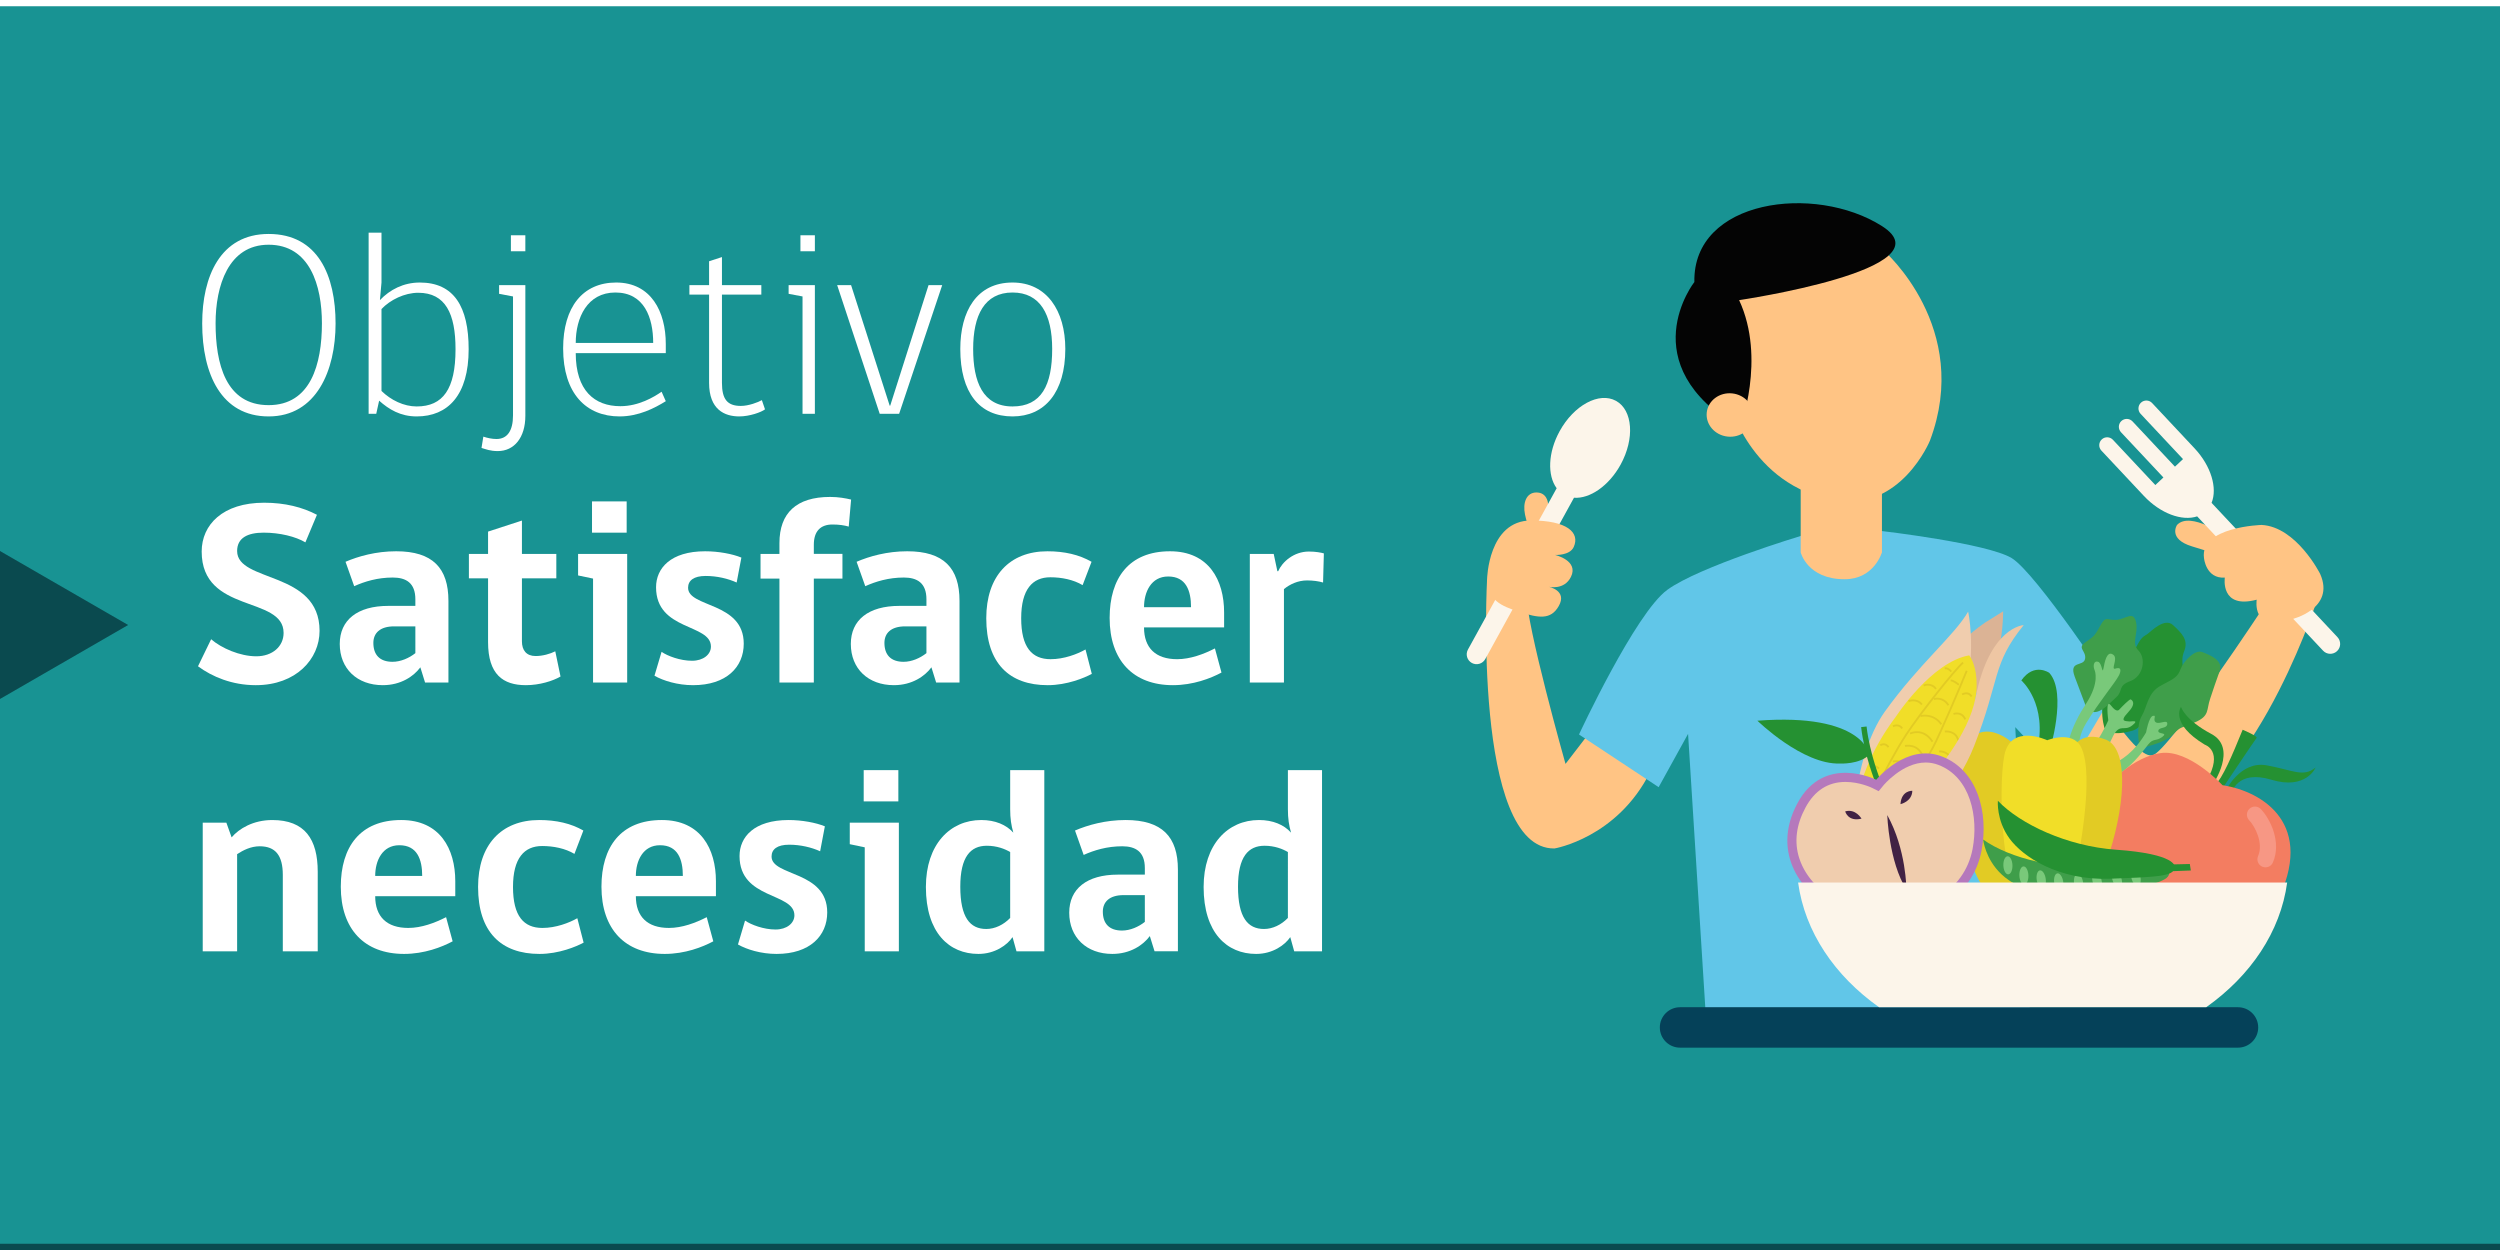 <?xml version="1.0" encoding="utf-8"?>
<!-- Generator: Adobe Illustrator 15.1.0, SVG Export Plug-In . SVG Version: 6.00 Build 0)  -->
<!DOCTYPE svg PUBLIC "-//W3C//DTD SVG 1.1//EN" "http://www.w3.org/Graphics/SVG/1.1/DTD/svg11.dtd">
<svg version="1.1" id="Capa_1" xmlns="http://www.w3.org/2000/svg" xmlns:xlink="http://www.w3.org/1999/xlink" x="0px" y="0px" width="400px" height="200px" viewBox="0 0 400 200" enable-background="new 0 0 400 200" xml:space="preserve">
  <rect x="0" y="0" width="400" height="200" fill="#333333" stroke="none"/>
  <rect y="0.244" fill="#189393" width="400" height="199.756" />
  <polygon fill="#0A4A4F" points="0,88.164 20.5,100 0,111.836 " />
  <rect fill="#FFFFFF" width="400" height="1" />
  <rect y="199" fill="#0A4A4F" width="400" height="1" />
  <g>
    <path fill="#FFFFFF" d="M42.98,66.628c-7.562,0-10.628-6.763-10.628-14.87c0-7.52,2.898-14.325,10.628-14.325
		c7.939,0,10.712,6.722,10.712,14.325C53.692,59.277,50.625,66.628,42.98,66.628z M42.98,39.156c-6.469,0-8.486,6.637-8.486,12.561
		c0,6.427,1.597,13.105,8.486,13.105c6.721,0,8.527-6.511,8.527-13.105C51.508,45.708,49.576,39.156,42.98,39.156z" />
    <path fill="#FFFFFF" d="M60.787,48.019c1.596-1.68,3.78-2.814,6.385-2.814c5.461,0,7.813,3.865,7.813,10.67
		c0,7.352-3.318,10.754-8.317,10.754c-2.604,0-4.453-1.134-6.007-2.521l-0.462,2.101H58.98V37.223h2.059v7.981L60.787,48.019z
		 M61.039,62.554c1.512,1.47,3.57,2.479,5.629,2.479c4.201,0,6.217-2.772,6.217-9.158c0-5.671-1.597-9.031-5.965-9.031
		c-2.185,0-4.495,1.134-5.881,2.604V62.554z" />
    <path fill="#FFFFFF" d="M82.081,47.431l-2.227-0.42v-1.387h4.201v20.92c0,3.444-1.764,5.629-4.411,5.629
		c-1.218,0-1.891-0.294-2.604-0.504l0.294-1.807c0.63,0.21,1.386,0.379,2.101,0.379c1.722,0,2.646-1.303,2.646-3.781V47.431z
		 M81.744,37.643h2.311v2.563h-2.311V37.643z" />
    <path fill="#FFFFFF" d="M92.118,56.504c0,5.966,2.982,8.486,7.142,8.486c2.94,0,5.377-1.471,6.595-2.311l0.672,1.512
		c-1.764,1.093-4.327,2.437-7.394,2.437c-5.335,0-9.031-3.654-9.031-10.88c0-6.637,3.15-10.544,8.485-10.544
		c5.587,0,7.939,4.663,7.939,9.83v1.47H92.118z M98.461,46.801c-4.495,0-6.343,4.032-6.343,8.065h12.392
		C104.51,50.833,103.082,46.801,98.461,46.801z" />
    <path fill="#FFFFFF" d="M118.285,66.628c-2.353,0-4.831-1.092-4.831-5.377V47.137h-3.15v-1.513h3.15v-3.822l2.059-0.672v4.494
		h6.301v1.513h-6.301v14.114c0,2.604,0.84,3.697,3.024,3.697c1.26,0,2.772-0.589,3.361-0.925l0.504,1.471
		C121.814,65.957,119.923,66.628,118.285,66.628z" />
    <path fill="#FFFFFF" d="M128.405,66.208V47.431l-2.226-0.42v-1.387h4.201v20.584H128.405z M128.069,37.643h2.311v2.563h-2.311
		V37.643z" />
    <path fill="#FFFFFF" d="M143.862,66.208h-3.108l-6.806-20.584h2.227l6.175,19.282h0.084l6.133-19.282h2.185L143.862,66.208z" />
    <path fill="#FFFFFF" d="M162.006,66.628c-5.293,0-8.359-3.78-8.359-10.796c0-6.007,2.604-10.628,8.359-10.628
		c5.461,0,8.443,4.495,8.443,10.628C170.449,62.764,167.173,66.628,162.006,66.628z M162.006,46.801
		c-4.495,0-6.301,3.654-6.301,9.031c0,5.209,1.512,9.2,6.301,9.2c4.621,0,6.343-3.403,6.343-9.2
		C168.349,50.288,166.417,46.801,162.006,46.801z" />
    <path fill="#FFFFFF" d="M40.922,109.628c-3.781,0-6.973-1.344-9.242-3.024l2.101-4.327c1.638,1.429,4.621,2.73,7.225,2.73
		s4.369-1.596,4.369-3.738c0-6.006-13.106-3.024-13.106-13.022c0-4.284,3.36-7.813,9.998-7.813c3.319,0,6.133,0.715,8.443,1.933
		l-1.848,4.411c-1.554-0.925-4.075-1.555-6.679-1.555c-2.563,0-4.243,0.84-4.243,2.94c0,5.083,13.19,3.108,13.19,12.77
		C51.13,105.428,47.391,109.628,40.922,109.628z" />
    <path fill="#FFFFFF" d="M68.012,109.208l-0.756-2.437c-1.05,1.429-3.109,2.856-6.007,2.856c-4.117,0-6.889-2.646-6.889-6.595
		c0-3.823,2.814-6.091,7.771-6.091h4.327v-1.05c0-2.646-1.512-3.486-3.613-3.486c-2.436,0-4.495,0.63-6.175,1.386l-1.386-3.906
		c2.058-0.883,4.873-1.681,8.107-1.681c5.839,0,8.359,2.688,8.359,7.939v13.064H68.012z M66.458,100.219h-3.402
		c-2.269,0-3.319,1.091-3.319,2.646c0,1.89,1.008,3.024,3.066,3.024c1.302,0,2.646-0.588,3.655-1.387V100.219z" />
    <path fill="#FFFFFF" d="M84.139,109.628c-3.654,0-6.049-1.722-6.049-6.889V92.532h-3.066v-3.907h3.066v-3.57l5.419-1.765v5.335
		h5.503v3.907h-5.503v10.082c0,1.428,0.714,2.352,2.185,2.352c1.134,0,2.31-0.336,3.15-0.756l0.84,4.033
		C88.466,108.956,86.323,109.628,84.139,109.628z" />
    <path fill="#FFFFFF" d="M94.889,109.208V92.574l-2.395-0.504v-3.445h7.855v20.583H94.889z M94.721,80.223h5.545v4.999h-5.545
		V80.223z" />
    <path fill="#FFFFFF" d="M110.093,94.043c0,3.193,8.906,2.227,8.906,8.948c0,3.738-2.772,6.637-8.107,6.637
		c-2.479,0-4.789-0.714-6.175-1.512l1.134-3.823c0.966,0.672,2.982,1.429,4.873,1.429c1.806,0,3.024-1.009,3.024-2.269
		c0-3.697-8.779-2.479-8.779-9.494c0-3.024,2.31-5.755,7.855-5.755c2.143,0,4.369,0.42,5.797,1.009l-0.756,3.99
		c-1.386-0.63-3.15-1.05-4.957-1.05C111.018,92.154,110.093,92.868,110.093,94.043z" />
    <path fill="#FFFFFF" d="M135.798,84.256c-0.714-0.21-1.554-0.336-2.604-0.336c-1.89,0-2.982,1.05-2.982,3.234v1.47h4.579v3.949
		h-4.579v16.634h-5.503V92.574h-3.024v-3.949h3.024v-1.722c0-4.831,2.73-7.394,8.107-7.394c1.344,0,2.479,0.21,3.36,0.42
		L135.798,84.256z" />
    <path fill="#FFFFFF" d="M149.784,109.208l-0.756-2.437c-1.05,1.429-3.109,2.856-6.007,2.856c-4.117,0-6.889-2.646-6.889-6.595
		c0-3.823,2.814-6.091,7.771-6.091h4.327v-1.05c0-2.646-1.512-3.486-3.613-3.486c-2.436,0-4.495,0.63-6.175,1.386l-1.386-3.906
		c2.058-0.883,4.873-1.681,8.107-1.681c5.839,0,8.359,2.688,8.359,7.939v13.064H149.784z M148.229,100.219h-3.402
		c-2.269,0-3.319,1.091-3.319,2.646c0,1.89,1.008,3.024,3.066,3.024c1.302,0,2.646-0.588,3.655-1.387V100.219z" />
    <path fill="#FFFFFF" d="M174.69,107.821c-1.176,0.631-3.949,1.807-7.057,1.807c-6.133,0-9.83-3.486-9.83-10.711
		c0-6.721,3.697-10.712,9.788-10.712c2.73,0,5.083,0.546,7.057,1.681l-1.428,3.738c-1.47-0.882-3.361-1.26-5.167-1.26
		c-2.856,0-4.663,1.932-4.663,6.553c0,4.663,1.722,6.553,4.705,6.553c2.143,0,4.243-0.799,5.587-1.555L174.69,107.821z" />
    <path fill="#FFFFFF" d="M183.045,100.387c0,3.276,1.849,5.083,5.293,5.083c2.101,0,4.243-0.799,6.049-1.723l1.05,3.864
		c-1.723,0.925-4.537,2.017-7.771,2.017c-6.343,0-10.124-3.948-10.124-10.753c0-6.343,3.067-10.67,9.662-10.67
		c6.217,0,8.654,4.621,8.654,9.788v2.395H183.045z M186.91,92.238c-2.73,0-3.865,2.479-3.865,4.915h7.52
		C190.565,94.506,189.767,92.238,186.91,92.238z" />
    <path fill="#FFFFFF" d="M211.691,93.204c-0.673-0.21-1.639-0.336-2.563-0.336c-1.471,0-2.772,0.63-3.697,1.386v14.955h-5.461
		V88.625h3.823l0.588,2.772h0.126c0.63-1.47,2.479-3.15,4.915-3.15c1.092,0,1.932,0.168,2.395,0.294L211.691,93.204z" />
    <path fill="#FFFFFF" d="M45.249,152.208v-12.225c0-3.108-1.176-4.578-3.696-4.578c-1.428,0-2.646,0.63-3.613,1.26v15.543h-5.503
		v-20.584h3.781l0.84,2.353c1.176-1.386,3.445-2.772,6.511-2.772c5.209,0,7.268,3.066,7.268,8.275v12.729H45.249z" />
    <path fill="#FFFFFF" d="M60.031,143.387c0,3.276,1.849,5.083,5.293,5.083c2.101,0,4.243-0.799,6.049-1.723l1.05,3.864
		c-1.723,0.925-4.537,2.017-7.771,2.017c-6.343,0-10.124-3.948-10.124-10.754c0-6.343,3.067-10.67,9.662-10.67
		c6.217,0,8.654,4.621,8.654,9.788v2.395H60.031z M63.896,135.237c-2.73,0-3.865,2.479-3.865,4.915h7.52
		C67.55,137.506,66.752,135.237,63.896,135.237z" />
    <path fill="#FFFFFF" d="M93.38,150.821c-1.176,0.631-3.949,1.807-7.057,1.807c-6.133,0-9.83-3.486-9.83-10.712
		c0-6.721,3.697-10.712,9.788-10.712c2.73,0,5.083,0.546,7.057,1.681l-1.428,3.738c-1.47-0.882-3.361-1.26-5.167-1.26
		c-2.856,0-4.663,1.932-4.663,6.553c0,4.663,1.722,6.554,4.705,6.554c2.143,0,4.243-0.799,5.587-1.555L93.38,150.821z" />
    <path fill="#FFFFFF" d="M101.736,143.387c0,3.276,1.849,5.083,5.293,5.083c2.101,0,4.243-0.799,6.049-1.723l1.05,3.864
		c-1.723,0.925-4.537,2.017-7.771,2.017c-6.343,0-10.124-3.948-10.124-10.754c0-6.343,3.067-10.67,9.662-10.67
		c6.217,0,8.654,4.621,8.654,9.788v2.395H101.736z M105.601,135.237c-2.73,0-3.865,2.479-3.865,4.915h7.52
		C109.255,137.506,108.457,135.237,105.601,135.237z" />
    <path fill="#FFFFFF" d="M123.45,137.043c0,3.193,8.906,2.227,8.906,8.948c0,3.738-2.772,6.637-8.107,6.637
		c-2.479,0-4.789-0.714-6.175-1.512l1.134-3.823c0.966,0.672,2.982,1.429,4.873,1.429c1.806,0,3.024-1.009,3.024-2.269
		c0-3.697-8.779-2.479-8.779-9.494c0-3.024,2.31-5.755,7.855-5.755c2.143,0,4.369,0.42,5.797,1.009l-0.756,3.99
		c-1.386-0.63-3.15-1.05-4.957-1.05C124.374,135.153,123.45,135.867,123.45,137.043z" />
    <path fill="#FFFFFF" d="M138.359,152.208v-16.635l-2.395-0.504v-3.445h7.855v20.584H138.359z M138.191,123.223h5.545v4.999h-5.545
		V123.223z" />
    <path fill="#FFFFFF" d="M162.132,133.221c-0.336-1.177-0.504-2.227-0.504-3.78v-6.218h5.461v28.985h-4.453l-0.63-2.269
		c-0.84,1.261-2.814,2.688-5.461,2.688c-4.663,0-8.402-3.36-8.402-10.712c0-6.805,3.865-10.712,8.864-10.712
		C159.234,131.204,160.998,131.96,162.132,133.221z M161.628,136.329c-0.84-0.504-2.142-1.008-3.738-1.008
		c-2.604,0-4.243,1.764-4.243,6.553c0,4.915,1.555,6.764,4.159,6.764c1.386,0,2.772-0.673,3.822-1.765V136.329z" />
    <path fill="#FFFFFF" d="M184.728,152.208l-0.756-2.437c-1.05,1.429-3.109,2.856-6.007,2.856c-4.117,0-6.889-2.646-6.889-6.595
		c0-3.823,2.814-6.092,7.771-6.092h4.327v-1.05c0-2.646-1.512-3.486-3.613-3.486c-2.436,0-4.495,0.63-6.175,1.386L172,132.885
		c2.058-0.883,4.873-1.681,8.107-1.681c5.839,0,8.359,2.688,8.359,7.939v13.064H184.728z M183.174,143.219h-3.402
		c-2.269,0-3.319,1.092-3.319,2.646c0,1.89,1.008,3.024,3.066,3.024c1.302,0,2.646-0.588,3.655-1.387V143.219z" />
    <path fill="#FFFFFF" d="M206.568,133.221c-0.337-1.177-0.505-2.227-0.505-3.78v-6.218h5.461v28.985h-4.452l-0.63-2.269
		c-0.841,1.261-2.814,2.688-5.461,2.688c-4.664,0-8.402-3.36-8.402-10.712c0-6.805,3.865-10.712,8.864-10.712
		C203.67,131.204,205.434,131.96,206.568,133.221z M206.063,136.329c-0.84-0.504-2.142-1.008-3.738-1.008
		c-2.604,0-4.243,1.764-4.243,6.553c0,4.915,1.555,6.764,4.159,6.764c1.387,0,2.772-0.673,3.822-1.765V136.329z" />
  </g>
  <g>
    <g>
      <g>
        <path fill="#FFC484" d="M336.116,111.833c0,0,5.737,9.606,8.288,9.019c2.545-0.589,18.037-24.118,18.037-24.118h8.039
				c0,0-11.08,33.824-27.647,35.099c0,0-5.882,0.784-13.138-10.588L336.116,111.833z" />
        <path fill="#FFC484" d="M356.264,85.853c0,0-5.81-4.131-7.939-1.862c0,0-1.517,2.236,2.399,3.431
				c2.972,0.904,3.665,1.139,3.665,1.139s2.539,0.811,3.128-0.294C358.119,87.131,357.084,86.38,356.264,85.853z" />
        <path fill="#FCF5EA" d="M342.555,64.427c-0.51,0.477-0.539,1.277-0.058,1.787l6.786,7.242l-1.29,1.211l-6.789-7.241
				c-0.479-0.51-1.278-0.535-1.789-0.058c-0.51,0.477-0.533,1.277-0.058,1.787l6.789,7.242l-1.293,1.21l-6.786-7.241
				c-0.479-0.509-1.278-0.535-1.786-0.058c-0.51,0.479-0.536,1.278-0.058,1.789l6.786,7.24c2.664,2.842,6.138,4.09,8.537,3.283
				l20.147,21.492c0.595,0.638,1.595,0.669,2.232,0.072c0.638-0.599,0.67-1.599,0.072-2.235l-20.145-21.491
				c0.96-2.342-0.061-5.889-2.728-8.73l-6.786-7.241C343.862,63.975,343.063,63.95,342.555,64.427z" />
        <path fill="#FFC484" d="M361.853,83.99c0,0-9.902,0.292-9.215,5.293c0,0,0.292,3.334,3.333,3.137c0,0-0.785,5.098,5.1,3.53
				c0,0-0.884,5.392,5.586,3.138c0,0,7.059-1.667,4.563-7.274C371.22,91.814,367.439,84.283,361.853,83.99z" />
      </g>
      <g>
        <path fill="#FFC484" d="M254.402,117.126l-3.92,5.098c0,0-6.274-22.156-6.274-27.255l-6.277-2.29c0,0-2.352,43.27,10.786,43.075
				c0,0,9.999-1.667,15.294-12.206L254.402,117.126z" />
        <path fill="#FFC484" d="M247.642,82.349c-0.313,1.79-1.099,3.554-1.82,3.554c-0.605,0-1.403-1.567-1.817-3.554
				c-0.403-1.92,0.229-3.554,1.817-3.554C247.525,78.795,247.979,80.416,247.642,82.349z" />
        <path fill="#FCF5EA" d="M259.295,74.344c2.286-4.157,1.957-8.729-0.736-10.208c-2.691-1.481-6.728,0.688-9.014,4.847
				c-1.879,3.412-1.987,7.101-0.479,9.133l-14.195,25.811c-0.422,0.766-0.141,1.727,0.624,2.148c0.764,0.42,1.725,0.141,2.146-0.625
				l14.196-25.811C254.361,79.826,257.417,77.757,259.295,74.344z" />
        <path fill="#FFC484" d="M237.931,92.678c0,0,0.174-9.404,7.062-9.404c5.702,0,7.851,1.922,6.804,4.244
				c-0.632,1.398-2.98,1.275-2.98,1.275s3.824,0.883,2.534,3.508c-1.064,2.166-3.54,1.59-3.54,1.59s2.993,0.591,1.595,3.067
				c-1.275,2.264-3.235,1.932-6.276,0.952C240.09,96.929,238.122,96.071,237.931,92.678z" />
      </g>
      <path fill="#61C6E8" d="M252.64,117.518c0,0,9.019-19.411,14.116-23.136s21.354-8.627,21.354-8.627l13.002-0.786
			c0,0,16.819,1.961,20.741,4.315c3.923,2.353,16.469,21.372,16.469,21.372l-8.232,13.923l-7.647-8.236l2.351,45.782h-51.89
			l-2.813-44.704l-4.708,8.529L252.64,117.518z" />
      <g>
        <path fill="#FFC484" d="M301.427,40.119c0,0,14.177,12.319,7.358,30.398c0,0-4.658,11.352-15.167,9.55
				c-13.726-2.353-17.076-16.089-17.076-16.089s-6.927-17.226,5.719-25.408C282.261,38.571,292.546,32.256,301.427,40.119z" />
        <path fill="#FFC484" d="M288.11,88.372c0,0,1.05,4.307,7.033,4.307c4.725,0,5.969-4.307,5.969-4.307V73.873H288.11V88.372z" />
        <path fill="#040404" d="M278.26,48.022c0,0,33.706-4.961,22.853-11.85c-10.734-6.816-30.292-4.27-30.013,8.949
				c0,0-10.285,13.096,7.288,23.398C278.388,68.52,282.626,57.404,278.26,48.022z" />
        <ellipse transform="matrix(0.995 0.105 -0.105 0.995 8.517 -28.721)" fill="#FFC484" cx="276.628" cy="66.407" rx="3.729" ry="3.473" />
      </g>
    </g>
    <g>
      <g>
        <path fill="#259132" d="M336.726,116.498c0,0-1.81-5.299,2.452-9.684c2.015-2.068,1.969-2.019,2.754-3.535
				c0.788-1.516,1.156-1.467,1.699-1.867c0.539-0.399,2.71-2.652,4.05-1.402c1.339,1.249,2.539,2.353,1.788,4.179
				s0.305,3.068-0.568,4.356c-0.872,1.29-1.844,1.253-3.18,2.822c-1.34,1.571-2.624,4.977-4.465,5.522
				c-1.841,0.544-2.881,0.404-2.881,0.404L336.726,116.498z" />
        <path fill="#3F9E4A" d="M342.23,118.877c0,0-0.467-2.778,0.452-4.325c0.922-1.547,0.91-3.717,3.075-4.864
				c2.163-1.146,2.659-1.351,3.125-2.607c0.467-1.259,2.282-3.22,3.479-2.748c1.2,0.47,3.438,1.294,2.776,3.069
				c-0.66,1.775-0.896,2.604-1.513,4.4s-0.056,2.727-2.365,3.741c-2.311,1.014-2.29,0.623-3.514,1.921
				c-1.224,1.299-4.305,1.999-4.305,1.999L342.23,118.877z" />
        <path fill="#3F9E4A" d="M333.812,113.202c0,0-1.037-2.746-1.847-4.904c-1.006-2.687,1.406-1.588,1.645-2.873
				c0.237-1.289-1.296-1.683-0.023-2.604s1.49-0.9,2.432-2.663c0.942-1.766,1.11-0.851,2.633-0.982
				c1.521-0.131,2.689-1.522,3.113,0.354c0.423,1.88-0.838,3.327,0.395,4.566c1.231,1.237,0.814,4.08-1.299,4.874
				c-2.11,0.795-1.079,1.528-2.271,2.594C337.397,112.625,335.316,115.191,333.812,113.202z" />
        <g>
          <path fill="#79C97A" d="M335.151,107.263c0,0,0.857,1.92-1.389,5.335c-2.241,3.414-4.085,7.801-2.365,10.957l1.797-1.999
					c0,0-1.574-2.289,0.603-5.873c2.181-3.585,4.561-6.336,5.239-7.632c0,0,0.8-1.512-0.563-1.077
					c-0.832,0.263,0.461-1.575-0.319-2.187c-0.809-0.635-1.267,0.321-1.545,1.898c-0.281,1.578-0.218-0.568-0.904-0.8
					C335.018,105.652,334.82,106.507,335.151,107.263z" />
          <path fill="#79C97A" d="M334.867,122.872c0,0,4.841,0.528,8.508-5.683c0,0,0.43-2.503,1.102-2.653
					c0.67-0.152-0.106,0.623,0.444,1.027s1.896-0.541,1.843,0.269c-0.052,0.806-1.324,0.459-1.432,1.082
					c-0.107,0.625,1.638,0.23,0.644,0.984c-0.994,0.752-1.44,0.183-2.264,1.215c-0.826,1.032-4.876,6.987-10.182,6.28
					L334.867,122.872z" />
          <path fill="#79C97A" d="M331.006,126.387c0,0-1.093-2.228,2.524-5.364c2.035-1.765,3.798-5.768,3.798-5.768
					s-0.516-3.607,0.429-2.377c0.948,1.231,1.262,0.739,1.456,0.518c0.199-0.221,1.516-1.574,1.692-1.492
					c0.177,0.083,1.026,0.563-0.443,2.109c-1.464,1.547-0.229,1.32,0.116,1.409c0.348,0.091,1.847-0.367,0.568,0.65
					c-1.276,1.018-1.945-0.383-3.021,1.641c-1.078,2.022-2.62,6.911-4.443,8.351C331.898,127.474,331.191,126.878,331.006,126.387z" />
        </g>
      </g>
      <g>
        <g>
          <path fill="#259132" d="M356.119,126.509c0,0,2.305-4.839,6.571-4.052c4.271,0.787,5.821,1.955,7.81,0.345
					c0,0-1.519,3.636-7.067,1.959c-5.548-1.679-6.368,2.136-6.368,2.136L356.119,126.509z" />
          <path fill="#259132" d="M354.031,125.531c0,0,4.062-5.821-0.223-8.103c-4.287-2.281-4.847-4.334-4.847-4.334
					s-1.873,2.627,3.812,6.058c0,0,3.094,0.964,0.272,5.81L354.031,125.531z" />
          <path fill="#259132" d="M358.826,116.757c-1.788,4.372-3.087,7.46-4.606,9.218c0,0,0.777,1.073,0.942,0.816
					c0.165-0.255,5.671-8.471,5.896-8.731C361.285,117.799,358.826,116.757,358.826,116.757z" />
        </g>
        <path fill="#F37D61" d="M355.597,125.632c0,0-5.322-5.788-9.899-5.139c-7.972,1.132-19.852,15.277-4.78,27.27
				c5.679,4.522,17.448,8.181,23.293-3.258C370.631,131.939,362.079,126.621,355.597,125.632z" />
        <path fill="#F79784" d="M361.633,138.461c-0.418-0.36-0.571-0.961-0.339-1.493c0.896-2.062-0.49-4.752-1.433-5.734
				c-0.493-0.516-0.473-1.332,0.044-1.825c0.513-0.494,1.33-0.477,1.826,0.04c1.498,1.569,3.351,5.277,1.931,8.549
				c-0.284,0.654-1.044,0.953-1.699,0.671C361.839,138.614,361.731,138.543,361.633,138.461z" />
      </g>
      <g>
        <path fill="#259132" d="M323.413,108.867c0,0,4.306,3.702,2.499,11.45h1.978c0,0,2.931-9.385,0-12.656
				C327.89,107.661,325.48,105.938,323.413,108.867z" />
        <path fill="#E2CB24" d="M322.724,119.542c0,0-5.079-5.598-8.607,0c-3.53,5.598,1.191,22.622,5.166,24.497
				c2.322,1.098,5.25-0.474,5.25-0.904S322.724,119.542,322.724,119.542z" />
        <path fill="#E2CB24" d="M331.766,119.542c0,0,1.205-2.71,5.165-1.204c3.4,1.293,3.36,9.23,0.604,18.082
				c-1.722,5.532-5.682,10.073-8.955,7.833L331.766,119.542z" />
        <path fill="#F1DE28" d="M327.556,118.439c0,0-5.82-2.738-6.855,2.39c-1.032,5.129-0.644,24.371,4.907,25.018
				c5.555,0.646,6.72-7.75,6.72-7.75s2.935-13.972,0.644-18.555C331.594,116.787,327.556,118.439,327.556,118.439z" />
      </g>
      <g>
        <path fill="#F0CDAE" d="M306.736,148.885c0,0-4.863-5.714-2.821-9.229c2.044-3.512,6.225-2.735,6.905-3.805
				c0.682-1.068,1.458-2.334,1.458-2.334l0.586,0.682c0,0-1.557,1.069-1.069,2.042c0.483,0.973,4.229,5.533,1.652,9.142
				C311.745,147.766,307.901,147.67,306.736,148.885z" />
        <path fill="#EEC6A3" d="M313.447,145.383c2.577-3.608-1.169-8.169-1.652-9.142c0,0-7.758,2.529-5.059,12.644
				C307.901,147.67,311.745,147.766,313.447,145.383z" />
      </g>
      <g>
        <path fill="#DBB395" d="M309.655,108.355c0,0,2.345-4.899,7.943-8.733l2.907-1.812c0,0,0.003,4.654-1.162,7.417
				c-1.166,2.763-4.92,8.597-4.92,8.597L309.655,108.355z" />
        <path fill="#F0CDAE" d="M296.242,136.414c-0.299,0.203-0.096-15.015,5.346-22.578c5.536-7.698,11.111-12.146,13.314-15.972
				C314.902,97.864,320.057,120.239,296.242,136.414z" />
        <g>
          <path fill="#F1DE28" d="M296.724,135.989c0,0-2.041-9.862,6.682-21.419c0,0,5.658-8.66,11.665-9.714
					c0,0,3.891,4.547-2.377,16.402C312.693,121.259,305.84,134.87,296.724,135.989z" />
          <g>
            <path fill="#E2CB24" d="M298.19,134.248l-0.301,0.003c-0.024-2.674,1.018-5.149,2.028-7.543
						c0.162-0.388,0.327-0.778,0.485-1.169c0.425-1.038,2.724-5.446,4.498-8.136c2.234-3.384,7.76-10.374,9.097-11.506l0.194,0.228
						c-1.293,1.096-6.868,8.154-9.042,11.443c-1.766,2.676-4.047,7.055-4.468,8.083c-0.162,0.394-0.325,0.781-0.489,1.173
						C299.149,129.299,298.164,131.637,298.19,134.248z" />
            <path fill="#E2CB24" d="M298.766,134.609l-0.228-0.192c1.501-1.774,5.099-6.065,6.001-7.603c0.62-1.051,1.33-2.118,2.021-3.148
						c0.91-1.361,1.852-2.769,2.6-4.179c1.107-2.087,4.421-9.833,5.378-12.221l0.275,0.112c-0.957,2.391-4.279,10.153-5.39,12.249
						c-0.756,1.423-1.698,2.836-2.614,4.205c-0.688,1.027-1.397,2.09-2.012,3.134C303.884,128.524,300.274,132.829,298.766,134.609z
						" />
            <path fill="#E2CB24" d="M303.759,126.633c-0.252-0.709-0.632-1.183-1.128-1.404c-0.669-0.299-1.324-0.038-1.333-0.035
						l-0.11-0.278c0.029-0.013,0.781-0.312,1.568,0.039c0.571,0.259,1.003,0.789,1.284,1.579L303.759,126.633z" />
            <path fill="#E2CB24" d="M306.025,123.624c-1.345-2.132-3.107-1.634-3.125-1.629l-0.084-0.287
						c0.018-0.006,1.998-0.567,3.462,1.755L306.025,123.624z" />
            <path fill="#E2CB24" d="M309.075,118.745c-1.435-2.193-3.316-1.277-3.392-1.236l-0.136-0.267
						c0.022-0.011,2.194-1.083,3.777,1.338L309.075,118.745z" />
            <path fill="#E2CB24" d="M309.356,125.556c-0.174-1.018-1.174-1.261-1.218-1.271l0.067-0.292
						c0.049,0.012,1.24,0.296,1.446,1.514L309.356,125.556z" />
            <path fill="#E2CB24" d="M311.624,112.921c-0.824-1.332-2.105-0.943-2.157-0.926l-0.096-0.286
						c0.018-0.004,1.557-0.48,2.508,1.056L311.624,112.921z" />
            <path fill="#E2CB24" d="M310.49,115.976c-1.247-1.759-3.096-1.28-3.172-1.259l-0.078-0.29c0.018-0.006,2.122-0.558,3.496,1.376
						L310.49,115.976z" />
            <path fill="#E2CB24" d="M313.169,118.503c-0.325-1.502-1.911-1.32-1.978-1.312l-0.037-0.297l0,0
						c0.025-0.005,1.925-0.224,2.305,1.545L313.169,118.503z" />
            <path fill="#E2CB24" d="M314.302,115.159c-0.519-1.209-1.644-0.796-1.689-0.778l-0.107-0.28
						c0.012-0.006,1.438-0.536,2.072,0.939L314.302,115.159z" />
            <path fill="#E2CB24" d="M315.328,111.523c-0.203-0.326-0.479-0.475-0.817-0.441c-0.272,0.03-0.49,0.158-0.49,0.159
						l-0.159-0.254c0.021-0.012,0.487-0.3,0.997-0.181c0.293,0.069,0.537,0.256,0.723,0.558L315.328,111.523z" />
            <path fill="#E2CB24" d="M312.07,121.418c-0.661-1.16-1.754-1.039-1.801-1.033l-0.037-0.298
						c0.055-0.013,1.333-0.156,2.099,1.183L312.07,121.418z" />
            <path fill="#E2CB24" d="M306.109,129.662c-0.217-1.194-0.913-1.324-0.941-1.33l0.046-0.296
						c0.038,0.007,0.934,0.155,1.191,1.574L306.109,129.662z" />
            <path fill="#E2CB24" d="M302.049,130.027c-0.792-1.683-2.296-1.351-2.36-1.336l-0.069-0.29
						c0.019-0.005,1.803-0.409,2.702,1.497L302.049,130.027z" />
            <path fill="#E2CB24" d="M304.231,116.635c-0.476-0.715-1.252-0.313-1.281-0.294l-0.143-0.266
						c0.359-0.192,1.172-0.358,1.673,0.393L304.231,116.635z" />
            <path fill="#E2CB24" d="M302.043,119.632c-0.17-0.233-0.358-0.365-0.565-0.396c-0.296-0.045-0.539,0.137-0.542,0.138
						l-0.183-0.237c0.015-0.011,0.342-0.259,0.765-0.197c0.29,0.04,0.548,0.216,0.769,0.516L302.043,119.632z" />
            <path fill="#E2CB24" d="M300.523,123.083c-0.675-0.697-1.284-0.265-1.309-0.246l-0.179-0.24
						c0.009-0.006,0.838-0.613,1.702,0.279L300.523,123.083z" />
            <path fill="#E2CB24" d="M299.762,126.058c-0.702-0.775-1.487-0.378-1.496-0.376l-0.14-0.265c0.012-0.005,1-0.505,1.855,0.439
						L299.762,126.058z" />
            <path fill="#E2CB24" d="M298.535,129.284c-0.467-0.595-1.261-0.302-1.27-0.297l-0.106-0.281
						c0.347-0.132,1.132-0.219,1.61,0.393L298.535,129.284z" />
            <path fill="#E2CB24" d="M307.383,112.818c-0.807-0.982-1.954-0.49-1.966-0.485l-0.119-0.274
						c0.012-0.006,1.365-0.588,2.319,0.569L307.383,112.818z" />
            <path fill="#E2CB24" d="M309.635,110.315c-0.698-0.964-1.742-0.518-1.785-0.498l-0.122-0.273
						c0.015-0.006,1.316-0.563,2.151,0.596L309.635,110.315z" />
            <path fill="#E2CB24" d="M312.085,107.553c-0.49-0.583-0.864-0.473-0.882-0.467l-0.102-0.283
						c0.023-0.006,0.577-0.198,1.215,0.557L312.085,107.553z" />
            <path fill="#E2CB24" d="M313.311,109.683c-0.31-0.265-0.907-0.681-1.194-0.669l-0.012-0.301c0.496-0.021,1.311,0.664,1.4,0.742
						L313.311,109.683z" />
            <path fill="#E2CB24" d="M307.47,120.937c-0.789-1.838-2.56-1.451-2.636-1.435l-0.066-0.293c0.021-0.006,2.087-0.464,2.98,1.608
						L307.47,120.937z" />
          </g>
        </g>
        <path fill="#EEC6A3" d="M296.245,136.424c0,0,13.999-2.8,19.605-17.041c4.174-10.602,2.838-13.098,7.945-19.367
				c0,0-5.476,0.226-7.726,11.707C313.818,123.202,296.245,136.424,296.245,136.424z" />
      </g>
      <g>
        <g>
          <path fill="#259132" d="M300.146,125.426c-0.074-0.183-1.852-4.556-2.364-9.088l0.87-0.099c0.498,4.407,2.287,8.813,2.305,8.857
					L300.146,125.426z" />
          <path fill="#259132" d="M299.123,120.709c0,0-1.015-6.681-17.937-5.396c0,0,7.208,7.052,13.203,6.854
					C294.39,122.167,297.584,122.34,299.123,120.709z" />
        </g>
        <path fill="#B579BC" d="M300.199,124.766c0,0-8.33-4.221-12.609,3.755c-4.407,8.209,1.118,14.638,5.641,16.825
				c0,0,4.692,2.602,10.894,1.945c4.612-0.489,11.506-3.756,12.921-11.186c1.168-6.127-0.664-12.888-6.354-15.076
				S300.199,124.766,300.199,124.766z" />
        <path fill="#F0CDAE" d="M302.101,145.937c-4.696,0-8.132-1.851-8.165-1.869l-0.07-0.035c-2.184-1.056-4.899-3.37-5.98-6.698
				c-0.841-2.597-0.508-5.331,0.991-8.125c1.461-2.721,3.612-4.101,6.397-4.101c2.315,0,4.25,0.95,4.269,0.959l1.048,0.523
				l0.741-0.906c0.027-0.036,3.057-3.681,6.776-3.681c0.698,0,1.392,0.132,2.058,0.388c5.126,1.972,6.416,8.35,5.447,13.441
				c-1.351,7.083-8.207,9.645-11.642,10.007c-0.615,0.065-1.244,0.097-1.867,0.097H302.101z" />
        <path fill="#412244" d="M305.971,126.525c0,0-1.748-0.097-1.896,2.14C304.075,128.665,305.924,128.275,305.971,126.525z" />
        <path fill="#412244" d="M295.229,129.824c0,0,0.437,1.699,2.612,1.161C297.841,130.985,296.911,129.341,295.229,129.824z" />
        <path fill="#412244" d="M301.962,130.413c0,0,0.249,7.485,3.063,11.916C305.025,142.329,305.025,135.911,301.962,130.413z" />
      </g>
      <g>
        <g>
          <path fill="#3F9E4A" d="M347.048,139.371c0,0-0.081-2.032-9.723-0.891c-7.74,0.918-15.808-1.144-20.02-4.155
					c0,0,0.313,3.109,2.954,5.583c2.649,2.484,8.948,5.129,16.94,3.328c7.17-1.616,8.146-2.012,9.135-2.55
					C347.323,140.15,347.048,139.371,347.048,139.371z" />
          <g>
            <ellipse transform="matrix(0.237 0.972 -0.972 0.237 396.97 -225.115)" fill="#79C97A" cx="341.8" cy="140.165" rx="1.451" ry="0.724" />
            <path fill="#79C97A" d="M339.151,142.053c-0.383,0.123-0.887-0.397-1.13-1.16c-0.244-0.764-0.131-1.481,0.249-1.603
						c0.383-0.122,0.89,0.398,1.131,1.162C339.647,141.216,339.531,141.932,339.151,142.053z" />
            <ellipse transform="matrix(0.239 0.971 -0.971 0.239 392.216 -218.437)" fill="#79C97A" cx="335.428" cy="140.939" rx="1.45" ry="0.725" />
            <ellipse transform="matrix(0.147 0.989 -0.989 0.147 423.447 -208.322)" fill="#79C97A" cx="332.482" cy="141.301" rx="1.45" ry="0.725" />
            <path fill="#79C97A" d="M329.608,142.606c-0.397,0.058-0.814-0.537-0.931-1.328c-0.119-0.791,0.107-1.481,0.505-1.541
						c0.394-0.06,0.812,0.536,0.931,1.328C330.229,141.858,330.003,142.548,329.608,142.606z" />
            <ellipse transform="matrix(0.147 0.989 -0.989 0.147 417.772 -202.92)" fill="#79C97A" cx="326.52" cy="140.724" rx="1.45" ry="0.726" />
            <path fill="#79C97A" d="M323.877,141.521c-0.399,0.018-0.748-0.617-0.779-1.417c-0.035-0.801,0.264-1.464,0.664-1.48
						c0.399-0.016,0.75,0.621,0.782,1.421C324.576,140.847,324.277,141.506,323.877,141.521z" />
            <ellipse transform="matrix(0.035 0.999 -0.999 0.035 448.459 -187.298)" fill="#79C97A" cx="321.218" cy="138.575" rx="1.45" ry="0.727" />
          </g>
        </g>
        <g>
          <path fill="#259132" d="M347.936,138.645c0,0,0.299-2.012-9.387-2.693c-7.775-0.546-15.313-4.081-18.89-7.827
					c0,0-0.272,3.112,1.858,6.036c2.14,2.937,7.833,6.714,16.022,6.438c7.343-0.245,8.372-0.451,9.444-0.793
					C348.06,139.464,347.936,138.645,347.936,138.645z" />
          <polygon fill="#259132" points="347.405,139.399 350.535,139.278 350.373,138.24 347.329,138.312 				" />
        </g>
      </g>
      <path fill="#054159" d="M358.078,167.625h-89.271c-1.787,0-3.235-1.448-3.235-3.233c0-1.786,1.448-3.235,3.235-3.235h89.271
			c1.786,0,3.235,1.449,3.235,3.235C361.313,166.177,359.864,167.625,358.078,167.625z" />
      <path fill="#FCF5EA" d="M287.696,141.201c1.075,7.911,5.865,14.936,12.955,19.955h52.34c7.091-5.02,11.883-12.044,12.955-19.955
			H287.696z" />
    </g>
  </g>
</svg>